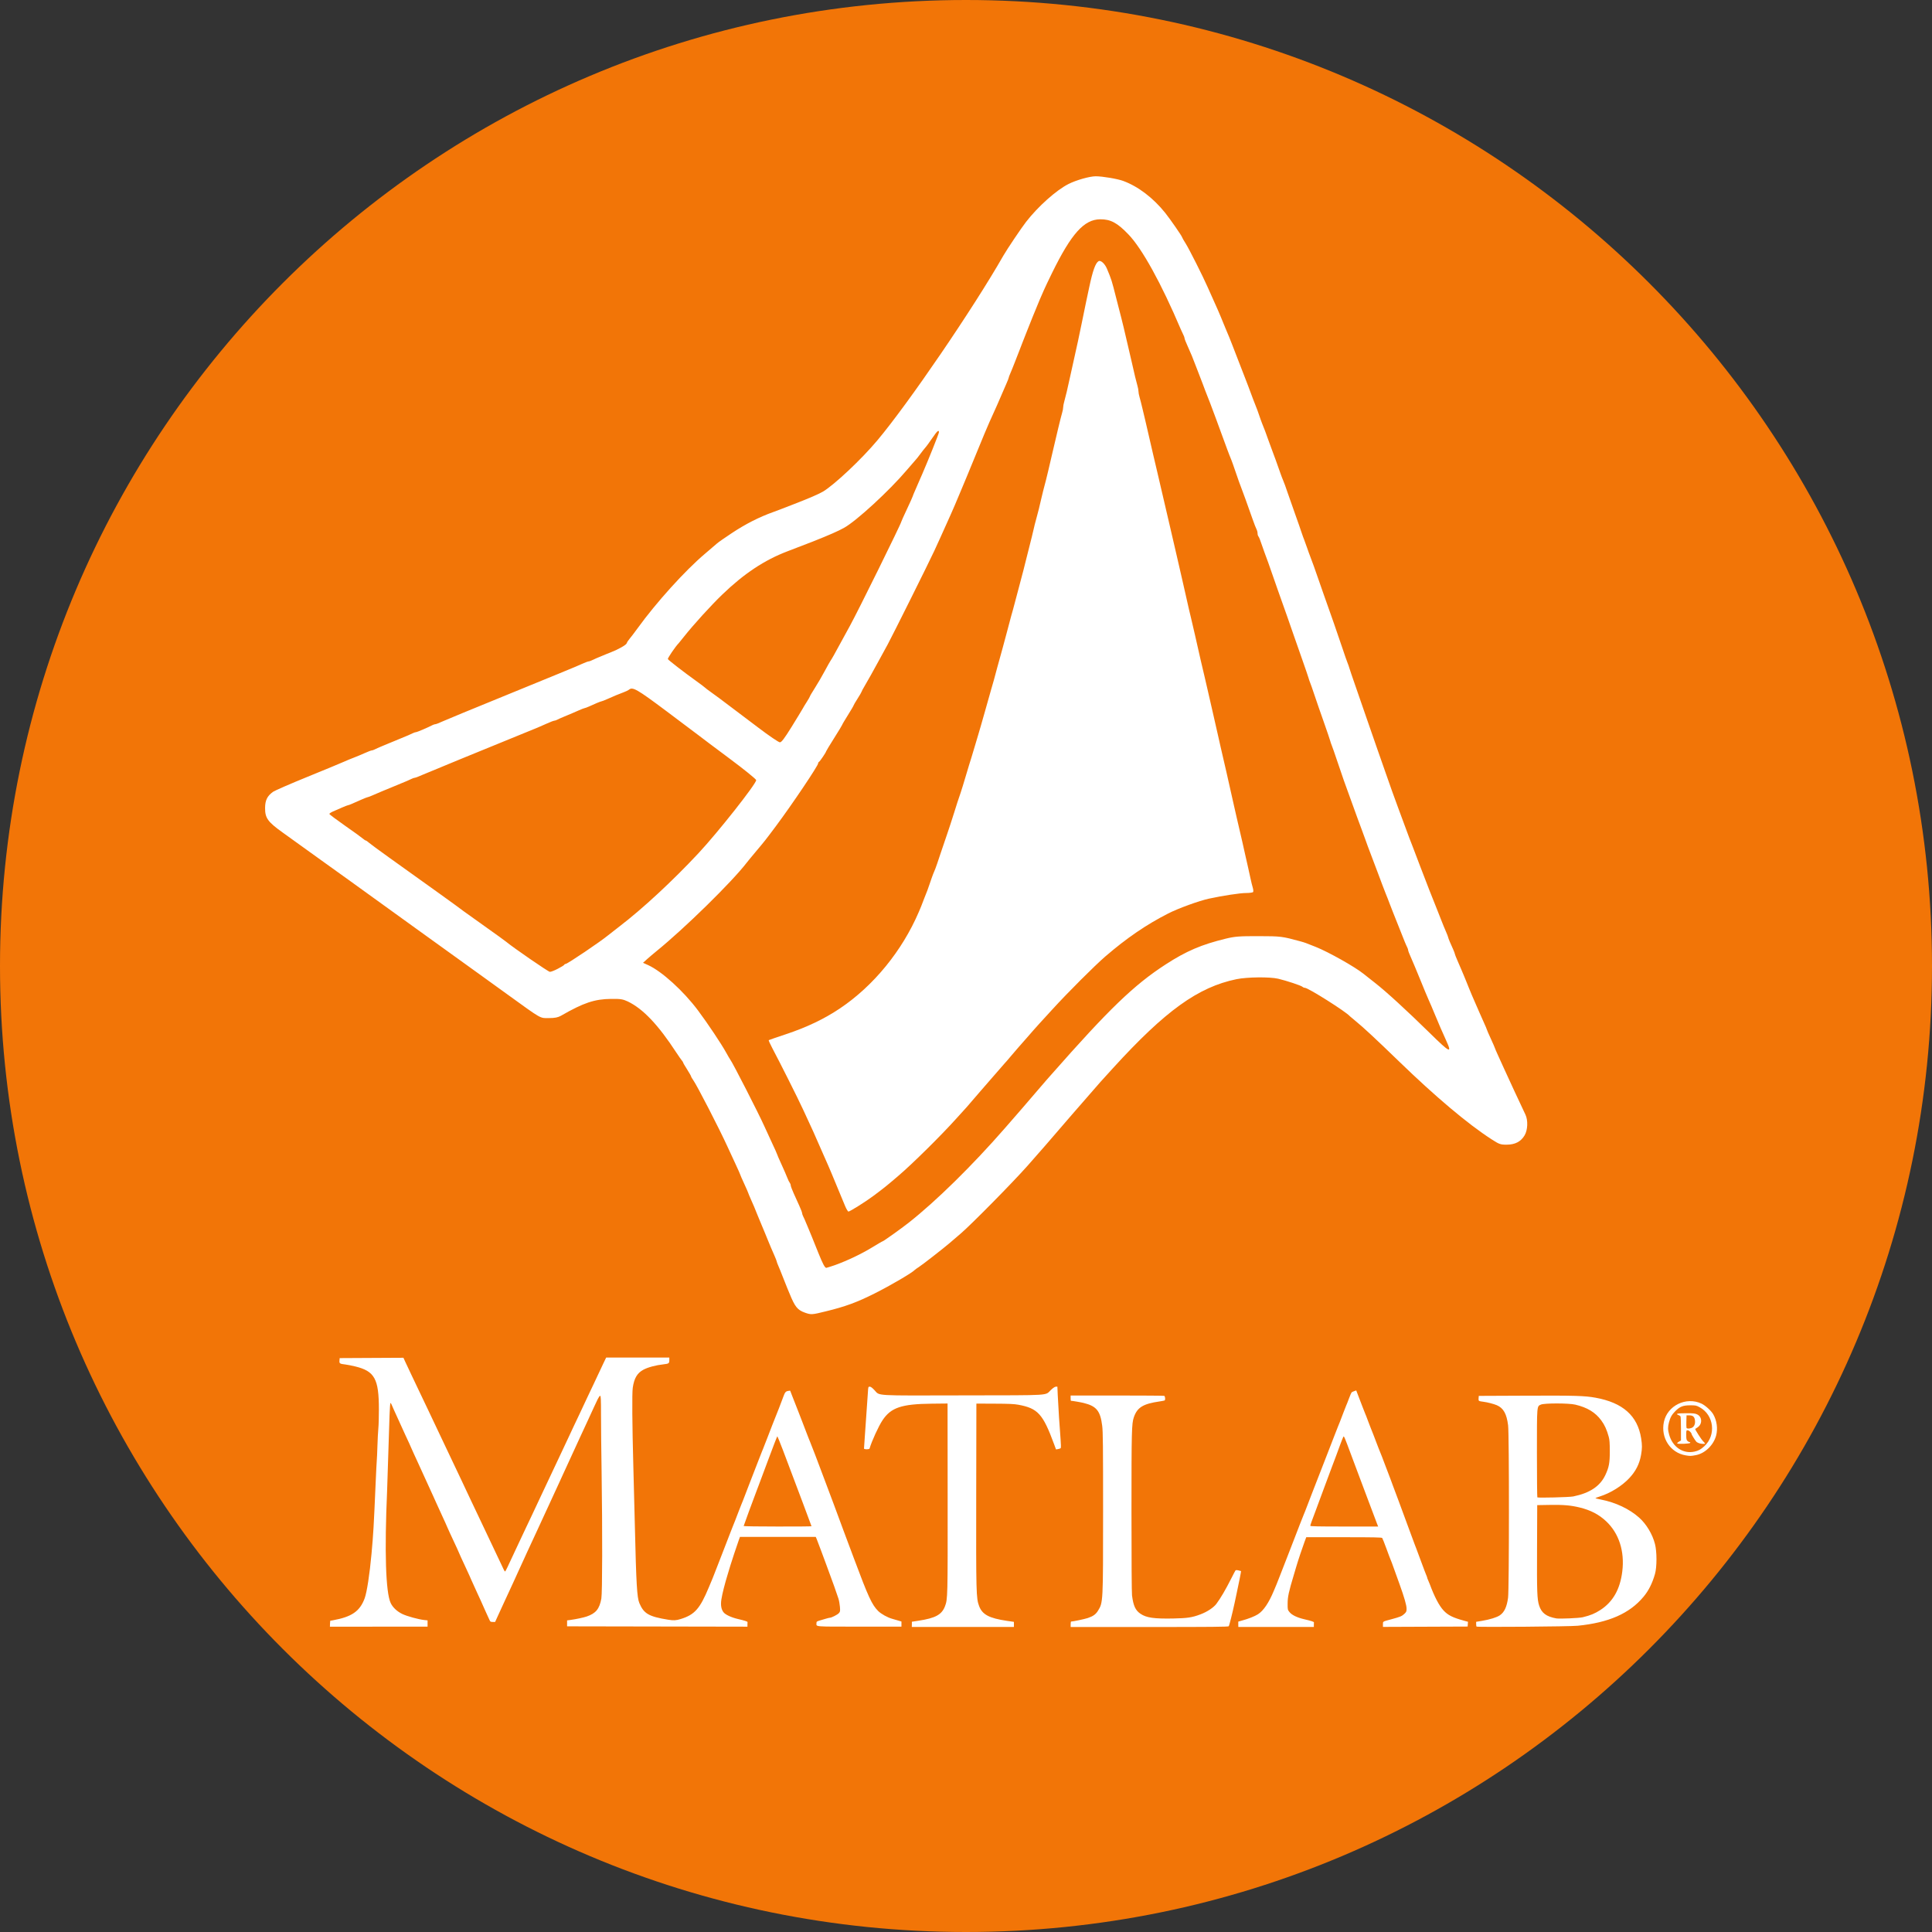 <?xml version="1.0" encoding="utf-8"?>
<!-- Generator: Adobe Illustrator 19.0.0, SVG Export Plug-In . SVG Version: 6.00 Build 0)  -->
<svg version="1.1" id="Calque_1" xmlns="http://www.w3.org/2000/svg" xmlns:xlink="http://www.w3.org/1999/xlink" x="0px" y="0px"
	 viewBox="0 0 512 512" style="enable-background:new 0 0 512 512;" xml:space="preserve">
<rect x="0" y="0" width="512" height="512" fill="#333333" stroke="none"/>
<style type="text/css">
	.st0{fill:#F27507;}
	.st1{fill:#FFFFFF;}
</style>
<g id="Calque_2">
	<path class="st0" d="M256,0L256,0c141.4,0,256,114.6,256,256l0,0c0,141.4-114.6,256-256,256l0,0C114.6,512,0,397.4,0,256l0,0
		C0,114.6,114.6,0,256,0z"/>
</g>
<g id="Calque_1_1_">
	<g id="layer1" transform="translate(-32.12,-42.039)">
		<g id="g2445-0" transform="matrix(0.111,0,0,0.111,-11.649,29.879)">
			<path id="path2394-4" class="st1" d="M2412.2,2989.4c-3-7.2-12.3-29.5-20.6-49.6s-17.2-41.6-20-47.7c-2.7-6.1-7.6-17.2-10.9-24.7
				c-3.3-7.5-7.7-17.6-9.9-22.5c-11.6-26.8-15.5-35.6-39.2-86.5c-12.7-27.6-56.7-115-72.7-145c-5.7-10.7-9.9-20-9.2-20.5
				c0.8-0.6,19.1-6.9,40.8-14.1c49.4-16.4,91.5-36.4,129-61.6c80-53.6,148.5-137.2,188.4-230.3c4.8-11.1,5.4-12.5,13.6-34.1
				c2.6-6.8,5.7-14.7,7-17.7c1.2-3,4-11,6.2-17.7c2.2-6.8,5.5-15.9,7.2-20.4c1.8-4.5,4.3-10.6,5.6-13.6s6.7-18.9,12.1-35.4
				c5.5-16.5,12.7-37.9,16.2-47.7s10.8-32.5,16.5-50.5c5.6-18,11.1-35.2,12.3-38.1c2.4-6.1,13.7-42.5,19.1-61.4
				c2-6.8,6.2-20.9,9.6-31.3c3.3-10.4,7.5-24.6,9.4-31.3c1.9-6.8,4.9-17.1,6.9-23.2c1.9-6,4.8-15.8,6.4-21.8
				c1.6-6,6.2-21.9,10.1-35.4c4-13.5,8.4-29.5,10-35.4c1.6-6,3.9-13.9,5-17.7c2.3-7,8.9-31.1,14-50.5c2.6-10.1,4.5-16.8,12.8-46.3
				c1.7-6,6.1-22.6,9.9-36.8c11.4-43.1,12.5-47.3,15.1-55.9c1.3-4.5,6.9-25.3,12.3-46.3c5.5-21,11.1-42.4,12.6-47.7
				c1.4-5.3,3.3-12.6,4.1-16.4s5.2-20.9,9.6-38.1c4.4-17.2,9.1-36.2,10.4-42.3s4.3-18.3,6.9-27.3c4.3-15.6,6.6-24.6,11.7-47.1
				c2.3-9.8,5.6-23.5,11.2-44.3c1.4-5.3,3.8-15.1,5.3-21.8c1.5-6.7,5.9-25.4,9.7-41.6c3.8-16.1,10-42.4,13.8-58.6
				c3.8-16.1,8.1-33,9.5-37.6c1.5-4.6,2.6-10.6,2.6-13.5c0-2.8,1.1-8.8,2.5-13.5c2.6-8.8,8.7-34.1,13.6-57.4
				c2.9-13.7,14.7-67,19.3-87.3c1.4-6,5.6-26.3,9.4-45c3.8-18.7,8.1-39.6,9.5-46.3c1.4-6.8,5.1-23.9,8.1-38.1
				c8.3-39,14.7-56.9,22.1-61.4c5-3.1,15,5.9,20.1,18.2c11.1,26.7,10.9,26,22.2,70.5c5.2,20.2,10.4,41.1,11.9,46.3
				c1.4,5.3,3.9,15.1,5.4,21.8c1.5,6.8,5.9,25.8,9.9,42.3s8.2,34.9,9.5,40.8c6.1,27.6,11.5,49.8,13.8,57.4
				c1.4,4.6,2.5,10.6,2.5,13.5c0,2.9,1.1,8.8,2.5,13.5c1.4,4.6,4.5,16.9,7,27.5c2.4,10.5,5.5,23.3,6.8,28.6
				c2,8.1,7.9,33.7,19.2,83.1c1.4,6,5.6,24.4,9.6,40.8c3.9,16.5,8.2,34.9,9.5,40.8c1.3,6,5.6,24.4,9.5,40.8s8.2,34.9,9.5,40.8
				c2.4,11.1,9.5,41.3,13.6,58.6c1.2,5.3,5.5,23.6,9.4,40.8c4,17.2,8.3,36.2,9.7,42.3s4.4,19.5,6.8,30c6.2,27.7,9.6,42.4,12.3,53.2
				c1.3,5.3,5.6,23.6,9.5,40.8c11.3,50.4,16.5,72.8,23.2,100.8c1.2,5.3,5.5,23.6,9.4,40.8c4,17.2,8.3,36.2,9.7,42.3s4.4,19.5,6.8,30
				c2.4,10.4,5.5,24.3,7,30.7c1.5,6.4,3.8,16.8,5.2,23.2c3,13.5,10.4,45.5,13.7,59.3c2.5,10.4,11.5,50.4,18.1,80.4
				c2.3,10.4,5.2,23.3,6.5,28.6c3,12.2,10.5,44.5,13.6,58.6c1.3,6,4.3,19.5,6.7,30c2.4,10.4,5.5,24,6.8,30c1.4,6,4,17.7,5.7,25.9
				c1.8,8.3,4.2,18.5,5.6,22.8c1.3,4.3,1.7,8.8,0.8,10.3c-0.8,1.3-8.5,2.4-17,2.4c-14,0-55.3,6.3-88.2,13.4
				c-23.4,5-73.6,23.2-97.6,35.5c-52.4,26.7-98.6,58.3-149.9,102.4c-25.3,21.8-89.8,86.2-126.8,126.8
				c-10.3,11.2-24.3,26.6-31.2,34.1s-20.4,22.9-30.1,34.1s-18.4,21-19.1,21.7c-0.8,0.8-8.2,9.3-16.4,19.1s-15.6,18.4-16.5,19.1
				c-0.8,0.8-13.6,15.4-28.5,32.7s-27.7,32-28.5,32.8s-8.2,9.3-16.5,19.1c-8.2,9.8-15.6,18.4-16.4,19.1
				c-0.8,0.8-12.4,13.6-25.9,28.6c-36,40.1-104.9,108.2-137.9,136.3c-28.1,24.1-35,29.6-59.8,48.1c-17.9,13.5-56.5,37.7-60,37.7
				C2419.1,3002.4,2415.2,2996.6,2412.2,2989.4L2412.2,2989.4z"/>
			<path id="path2349-4" class="st1" d="M2284.4,1844.7c12.7-20.6,24.5-39.9,26.1-42.9c1.6-3,6.2-10.7,10.3-17
				c4-6.3,7.3-12.1,7.3-12.9s5.3-9.7,11.8-19.9c6.5-10.2,17-28.2,23.4-40.2s12.7-23.1,13.8-24.6c2.4-3.2,10.2-16.8,24.6-43.6
				c5.6-10.4,15.3-28.2,21.6-39.5c19.4-35.2,122.8-244.8,122.8-248.9c0-0.7,6.1-14.3,13.6-30.2c7.5-15.9,13.6-29.6,13.6-30.2
				s3.1-8.4,7-17s8-18.2,9.2-21.2s4.3-10.1,6.9-15.8c13.6-31.2,39.6-96,39.6-99.1c0-7.1-4.1-3.4-16,14c-6.6,9.6-13.9,19.8-16.4,22.4
				c-2.4,2.7-8,9.8-12.4,15.8s-8.8,11.5-9.6,12.2s-10.9,12.4-22.4,25.9c-42,49.5-120.1,121.3-149.8,137.8
				c-14.4,7.9-34.4,16.8-74.5,32.7c-6.4,2.5-34.6,13.5-60.6,23.3c-55.1,21-103.7,53.3-155.5,103.2c-27.2,26.2-68.5,71.6-91.9,101.1
				c-5.9,7.5-11.4,14.2-12.1,15c-7.7,7.7-27.1,36.2-25.9,38.1c1.8,2.9,38,31,66.8,51.6c11.2,8.1,21.1,15.4,21.8,16.4
				s8.1,6.5,16.4,12.4c8.3,5.9,16.2,11.8,17.7,12.9c4.4,3.5,32.5,24.7,40.6,30.6c4,3,27.9,21,53,40c25,19,48,34.6,51,34.7
				C2259.9,1882.1,2266.8,1873.1,2284.4,1844.7L2284.4,1844.7z M1726,2422.5c8-4.1,15-8.4,15.4-9.5c0.5-1.1,2-2.1,3.4-2.1
				c4.3,0,83.4-53.4,102.1-68.9c2.9-2.4,15.1-11.9,26.9-21c55.3-42.4,126.5-108.4,188.2-174.5c46.4-49.7,137.7-165.4,137.7-174.4
				c0-2.3-29.1-25.8-64.7-52.3c-35.6-26.5-67.8-50.7-71.5-53.7s-38.9-29.4-78.1-58.7c-71-53.1-80.9-58.7-89.7-51
				c-1.4,1.2-6.9,3.9-12.1,5.8c-12.8,4.8-23.3,9.1-38.8,16.1c-7.1,3.2-13.6,5.7-14.6,5.7s-5.8,1.9-10.9,4
				c-5.1,2.3-13.5,5.9-18.5,8.2c-5.1,2.3-10,4-10.9,4s-7.4,2.5-14.6,5.7c-13.2,5.8-15.6,6.9-34.7,14.8c-6,2.4-13,5.6-15.6,7
				s-5.9,2.5-7.4,2.5s-9.8,3.2-18.4,7.1s-18.2,8.1-21.2,9.3c-131.8,53.7-265.1,108.4-276.1,113.3c-7.9,3.6-15.6,6.5-17,6.5
				c-1.5,0-4.8,1.1-7.4,2.4s-7.8,3.7-11.6,5.3c-17.4,7.3-29.1,12.1-34.7,14.4c-12,4.8-35.3,14.6-48.8,20.5
				c-4.7,2.1-9.3,3.8-10.3,3.8c-0.9,0-7.4,2.6-14.6,5.7c-25.1,11.2-30.1,13.3-31.7,13.3c-0.9,0-7.4,2.5-14.6,5.6
				c-7.2,3.1-16.9,7.4-21.7,9.5c-4.9,2.1-8.8,4.8-8.8,5.9c0,1.1,16.8,13.7,37.2,28c20.4,14.2,39.5,28,42.5,30.7
				c3,2.6,6.3,4.8,7.3,4.8c0.9,0,4.1,2.2,7.1,4.9c2.9,2.6,24.3,18.4,47.5,35c99.9,71.3,169,121,178.6,128.6
				c1.5,1.2,24.1,17.3,50.1,35.8c26.1,18.5,49.4,35.3,51.8,37.4c16.2,13.6,100.6,71.7,104.3,71.8
				C1709.5,2430,1718,2426.7,1726,2422.5z M2387.2,3130.2c31.2-11.3,64.5-27.2,91.6-43.9c11.8-7.2,21.9-13.1,22.7-13.1
				c1.8,0,45.1-30.9,62.1-44.3c66.1-52.1,151.7-136.3,229.6-225.5c35.6-40.8,51.9-59.6,73.1-84.5c13.5-15.7,25.7-30,27.2-31.6
				c1.5-1.7,6.4-7.2,10.9-12.3c137.6-156.3,197.2-213.8,272.6-262.7c49.5-32.1,85.7-47.6,144.2-61.8c21.4-5.2,32.3-6,77.9-5.9
				c53.4,0.1,56.3,0.5,99.5,12.3c11.3,3.1,12,3.4,36.8,13.3c30.7,12.2,94,47.9,114,64.1c2.5,2.1,15.1,12,27.8,21.9
				c27.1,21.2,75.2,65.3,131.2,120.2c47.3,46.5,53,49.2,39.5,19.4c-12.3-27.3-17.4-39-27.5-63.4c-5.6-13.5-12.3-29.5-15.1-35.4
				c-2.7-6-12-28-20.4-49c-8.6-21-18.4-44.6-22-52.5s-6.6-15.6-6.6-17c0-1.5-1-4.8-2.4-7.4c-3.2-6.4-6.1-13.4-19.3-47
				c-6.2-15.7-12.3-31.1-13.6-34.1s-5.1-12.8-8.5-21.8s-7.6-20-9.6-24.6c-1.9-4.5-11-28.4-20.2-53.2s-17.9-47.4-19.1-50.5
				c-1.2-3-5.6-14.7-9.5-25.9c-4-11.2-8.3-22.9-9.5-25.9s-5.6-14.7-9.6-25.9c-13.6-37.9-21-58.5-23.2-64.1
				c-3.3-8.2-12.4-34.4-24.7-70.9c-6-18-12-35.2-13.3-38.1c-1.3-3-2.9-7.9-3.7-10.9s-7.6-23.2-15.3-45
				c-7.7-21.7-17.7-50.5-22.2-64.1s-9.2-27-10.5-30s-2.9-7.9-3.7-10.9s-7.7-23.2-15.4-45c-7.7-21.7-16.4-46.3-19.1-54.5
				c-5-14.9-25.3-72.7-39.3-111.7c-4-11.2-9.1-26-11.4-32.7c-5.4-16.1-17.2-48.9-20-55.9c-1.2-3-4.4-12.2-7.2-20.4
				c-2.6-8.3-5.8-16.2-7.1-17.6s-2.2-4.8-2.2-7.5s-1.1-7.1-2.5-9.7s-5.7-13.6-9.5-24.5c-15.3-43.4-21.2-59.5-23.3-64.8
				c-3.1-7.4-15.1-40.8-20-55.9c-2.2-6.8-5.6-15.9-7.3-20.4c-6.7-16.4-6.8-16.6-37.1-99.5c-8.3-22.7-18.5-49.5-25.5-66.7
				c-1.2-3-3.8-9.8-5.6-15c-1.9-5.3-4.9-13.2-6.8-17.7c-1.9-4.5-6.1-15.5-9.5-24.6c-8-21.1-11.3-29.3-20-48.5
				c-4-8.7-7.2-16.9-7.2-18.4s-1.1-4.8-2.5-7.4s-4.3-9-6.6-14.3c-46.4-109.3-92.2-192.4-125-226.4c-26.5-27.7-42.6-36.2-67.4-36
				c-38.4,0.4-68.7,34.2-114.5,127.4c-8.8,18-17.9,37-20.1,42.3c-2.3,5.3-6.5,15.1-9.5,21.8c-3,6.8-10.5,25.1-16.8,40.8
				s-12.4,31.1-13.6,34.1c-1.2,3-5.6,14-9.7,24.6c-4,10.4-8.4,21.6-9.5,24.6c-1.2,3-5.5,14-9.6,24.6c-4,10.4-9.1,23-11.2,27.7
				c-2.1,4.7-3.8,9.3-3.8,10.3s-2.5,7.4-5.7,14.6c-3.1,7.1-6.8,15.3-8,18.4c-8.7,20.5-18.4,42.6-32.6,73.6
				c-4.1,9-16.9,39.6-28.5,68.1s-22.7,55.4-24.7,60c-2,4.5-8.2,19.2-13.7,32.8c-5.6,13.5-12.5,30-15.5,36.8s-7.1,15.9-8.9,20.4
				c-2,4.5-7.2,16.2-11.6,25.9s-10.8,23.8-14.1,31.3s-9.8,21.6-14.3,31.3c-13.9,30-99.6,201.9-111.3,223.5
				c-6.1,11.2-15.8,29-21.6,39.5c-13.8,25.4-23.8,43.3-33.2,59.3c-4.3,7.2-7.8,13.8-7.8,14.6s-4.3,8.1-9.5,16.3
				c-5.3,8.2-9.5,15.5-9.5,16.3s-6.1,11.1-13.6,23.1s-13.6,22.3-13.6,23.1c0,0.7-8.6,14.9-19.1,31.5c-10.5,16.7-19.1,30.8-19.1,31.5
				c0,2.3-14.9,24.3-17,25.2c-1.1,0.5-2.1,2.1-2.1,3.6c0,5.6-61.9,97.7-100.6,149.6c-25.9,34.6-25.7,34.4-48.4,61.4
				c-8.8,10.4-18.6,22.4-21.8,26.5c-35.2,45.8-148.2,156.6-214.8,210.6c-7.4,6-17.7,14.8-23,19.5l-9.5,8.6l12.4,5.6
				c32.6,14.9,84.1,61.7,118.6,107.8c23.2,31,56.3,80.6,67.6,101.2c4.1,7.5,8.5,14.9,9.6,16.4c5.7,7.2,68.4,129.9,81.6,159.5
				c3.7,8.2,12,26.3,18.4,40c6.5,13.8,11.8,25.7,11.8,26.4c0,0.8,4.7,11.5,10.4,24c5.7,12.4,12,26.9,14,32.2s4.7,10.7,5.9,12.1
				c1.2,1.4,2.3,4.1,2.3,6s3.1,10.3,6.8,18.5c3.8,8.3,9.9,21.8,13.6,30.1c3.8,8.3,6.8,16.3,6.8,17.8s1.1,4.8,2.4,7.4
				c2.4,4.6,3.4,7.2,12.7,29.3c6.7,16,7.7,18.5,23.5,57.9c10.7,26.5,15.7,36.1,19.2,36.1C2369.3,3135.9,2378.5,3133.3,2387.2,3130.2
				L2387.2,3130.2z M2315.8,3243.4c-17.8-6.5-23.6-13.9-36.7-46.1c-1.2-3-3.5-8.5-5.1-12.2s-6.2-15.4-10.3-25.9
				c-4-10.4-9.1-23-11.2-27.7c-2.1-4.7-3.8-9.3-3.8-10.3c0-0.9-2.5-7.4-5.7-14.6c-3.2-7.2-6.8-15.3-8-18.4s-4.3-10.4-6.8-16.4
				s-5.6-13.4-6.7-16.4c-2.4-6-9.7-23.5-14.2-34.1c-1.6-3.8-4.1-9.9-5.6-13.6c-5.9-14.9-7.3-18.3-14.1-33.5c-3.9-8.7-7-16.3-7-16.8
				c0-0.6-4.3-10.4-9.5-21.7c-5.3-11.4-9.5-21.2-9.5-21.8c0-0.7-5.1-12-11.2-25.2c-6.1-13.2-14.9-32-19.3-41.7
				c-19.3-42.4-72.7-146-81.6-158.5c-2.8-4-5.2-8-5.2-9c0-0.9-4.3-8.5-9.5-16.7c-5.3-8.2-9.5-15.5-9.5-16.4c0-0.8-1.3-2.9-2.9-4.7
				s-7.4-10.2-13-18.6c-43.5-66.8-80.1-105.4-116.6-122.7c-11.2-5.3-17.4-6.3-39.2-6c-39.7,0.4-65.9,9.1-119.9,40.2
				c-7,4-14.7,5.6-28.6,5.6c-22.1,0.2-16.3,3.5-98.1-55.6c-28-20.2-54.4-39.2-58.6-42.3c-4.2-3-30.7-22-58.7-42.3
				c-28-20.2-74.1-53.4-102.2-73.6c-28.1-20.2-74.1-53.4-102-73.6c-28-20.2-54.4-39.2-58.6-42.3c-4.2-3-35-25-68.3-49
				s-73.7-53-89.8-64.6c-35.3-25.3-41.8-34.4-41.6-58.5c0.1-18.4,5.3-28.7,19.3-38.6c4-2.8,41.1-19,82.4-35.8
				c41.2-16.8,80.2-32.9,86.7-35.9c6.4-2.9,16.8-7.2,23.2-9.6c6.3-2.4,18-7.2,25.9-10.8c7.9-3.6,15.6-6.5,17-6.5
				c1.5,0,4.8-1.1,7.4-2.5s9.6-4.5,15.6-7c6-2.4,13.6-5.6,17-7.1c3.4-1.4,8.8-3.7,12.2-5c5.6-2.3,17.3-7.2,34.7-14.4
				c3.8-1.6,8.9-4,11.6-5.3s5.9-2.4,7.4-2.4c2.5,0,28.2-11,38.9-16.6c2.6-1.4,5.9-2.4,7.4-2.4s9.1-2.9,17-6.6
				c7.9-3.6,72-30.1,142.5-58.8c70.5-28.8,131.8-53.9,136.3-55.8c4.5-2,15-6.3,23.2-9.6c8.3-3.3,21.5-8.9,29.4-12.5
				c7.9-3.6,15.6-6.5,17-6.5c1.5,0,4.8-1.1,7.4-2.4s7.8-3.7,11.6-5.3c19.7-8.3,29.2-12.1,34.1-14c17.9-6.9,36.8-17.6,38.1-21.6
				c0.8-2.5,3.7-7.1,6.3-10c2.6-2.9,11.4-14.5,19.6-25.7c44.2-61.3,113.9-138.4,161-178.1c12.7-10.7,25.6-21.7,28.6-24.5
				s18.9-13.8,35.5-24.8c33.2-22,65.5-38.4,99.5-50.5c5.3-1.9,12-4.3,15-5.6c5.5-2.1,25-9.7,35.4-13.7c33-12.7,59.2-24,68.1-29.5
				c27.7-16.8,91.9-77.3,129.2-121.8c74.4-88.5,229.9-316.4,301.2-441.5c8.8-15.3,42.1-64.9,54.1-80.4
				c28.5-36.8,72.2-75.8,101.4-90.5c18.4-9.3,50.5-18.4,64.9-18.4c16,0,52.4,6.1,65.9,11.2c35.6,13.2,71.3,40.4,100.1,76.3
				c12.1,15.2,40.3,55.9,40.3,58.3c0,0.7,4,7.7,9,15.6c8,12.8,40.8,77.8,51.8,103c2.3,5.3,8.1,18.2,12.8,28.6
				c9.4,20.8,15.7,35.1,19.1,43.6c1.2,3,4.2,10.4,6.7,16.4s5.6,13.4,6.8,16.4s4,9.8,6.3,15c2.3,5.3,11,28,19.7,50.5
				c8.6,22.5,17.1,44.5,19,49s4.9,12.4,6.8,17.7c1.9,5.3,4.4,12,5.6,15c1.2,3,3.7,9.8,5.6,15c1.9,5.3,5,13.2,6.9,17.7
				s5.3,13.7,7.5,20.4c2.2,6.8,5.6,15.9,7.3,20.4c6.4,15.7,7.7,19.2,14.9,39.5c4,11.2,8.3,22.9,9.5,25.9c2.1,5,13,35.2,19.7,54.5
				c1.5,4.5,4.4,11.9,6.3,16.4c2,4.5,6.7,17.4,10.4,28.6c3.9,11.2,12,34.5,18.2,51.8c6.2,17.2,13,36.9,15.2,43.6
				c2.3,6.8,5.1,14.7,6.4,17.7c1.2,3,4.3,11.6,6.9,19.1c2.6,7.5,5.6,16.1,6.9,19.1c2.8,6.8,14.6,39.4,20.1,55.9
				c2.3,6.8,7.4,21.5,11.4,32.7c17.8,49.8,35,99.2,45.1,129.5c6,18,12,35.2,13.3,38.1c1.3,3,3,7.9,3.8,10.9s7.7,23.2,15.3,45
				c7.6,21.7,19.3,55.4,25.9,74.9c6.6,19.5,18.3,53.2,26,74.9c7.7,21.7,16.3,46.3,19.1,54.5c6.9,20.2,25.5,72.4,30.7,85.8
				c2.3,6,8.7,23.2,14.1,38.1c9.5,26,15.8,42.6,20.6,54.5c1.2,3,9.1,23.8,17.6,46.3c13.2,34.8,31.2,80.9,39.4,100.8
				c1.2,3,5.6,14,9.7,24.6c4,10.4,9.7,24.3,12.5,30.6c2.8,6.4,5.1,12.3,5.1,13.2s1.9,5.8,4,10.9c2.3,5.1,5.9,13.5,8.2,18.5
				c2.3,5.1,4,10,4,10.9s2.6,7.4,5.7,14.6c3.2,7.1,7.5,17.2,9.7,22.5s5.3,12.6,6.9,16.4c1.6,3.8,3.9,9.2,5,12.2s4.1,10.4,6.6,16.4
				s5.6,13.4,6.8,16.4s5,11.6,8.3,19.1s7.5,17.3,9.5,21.8c1.9,4.5,6.7,15.2,10.6,23.9c4,8.7,7.2,16.3,7.2,17
				c0,0.8,4.3,10.5,9.5,21.9c5.3,11.4,9.5,21.2,9.5,21.7c0,0.6,3.5,8.8,7.8,18.2s10.6,23.2,14,30.8c13.6,30,35.9,77.9,51.3,110.4
				c6.5,13.6,5.6,37-2,49.6c-8.9,15-22.7,22.1-42.5,22.2c-15.1,0.1-18.2-1-36.8-13.1c-56.2-36.3-133.4-101.3-220.5-185.7
				c-54.4-52.7-86.3-82.3-102.3-95.2c-7.4-6-14.2-11.7-15-12.6c-8.4-10.3-99.5-67.9-107.4-67.9c-1.8,0-4.4-1.1-5.8-2.4
				c-3.1-3-37.8-14.5-58-19.3c-20-4.7-74.2-4.1-99.5,1.1c-91.7,18.9-169.8,75.2-295,212.5c-14.9,16.4-28.3,31.1-29.8,32.8
				c-2.9,3.2-58,66.4-67.9,77.9c-52.1,60.6-81.4,94.5-106.4,122.5c-36.1,40.7-133.8,139.7-159.2,161.5c-10,8.6-21.8,18.7-26.4,22.6
				c-13.6,11.8-65.3,52.1-73.8,57.5c-4.3,2.8-8.6,5.7-9.3,6.6c-5.9,6.7-58.2,37.4-96,56.3c-42.5,21.4-70.5,31.6-117,42.9
				C2332.8,3248.6,2330.6,3248.7,2315.8,3243.4L2315.8,3243.4z"/>
			<path id="path2377-4" class="st1" d="M1182.2,3986.4l0.5-7.3l6.3-1.1c45.4-8.3,64.4-21.5,75.9-52.4
				c5.3-14.3,11.9-56.9,16.4-106.4c4.4-48.9,5.2-61.8,9.9-169.8c1.1-26.4,2.4-50.5,2.7-53.6c0.4-3.1,1-18.4,1.5-33.8
				c0.5-15.5,1.4-34.4,2.2-42.1c0.8-7.6,1.3-28.1,1.3-45.5c0-72.9-10.1-91.2-56.4-102.5c-8.1-2-18.6-4-23.2-4.6
				c-13.8-1.6-15.1-2.4-14.5-9.3l0.5-6l76.1-0.4l76.1-0.4l4.7,10.3c2.6,5.6,8.8,18.8,13.8,29.3c5,10.4,11.5,24.1,14.4,30.3
				s8.8,18.5,13.1,27.5c4.2,8.9,10.3,21.6,13.4,28.1c5.8,12.4,15.7,33.2,26.7,56.4c7.4,15.5,18.2,38.1,25.7,54.2
				c8.8,18.8,17.5,37,28,59c5.6,11.5,10,21.1,10,21.3s5.2,11.1,11.4,24.2c6.3,13.1,13.5,28.2,16,33.7c5.6,12,14.9,31.5,24.7,52.1
				c12.3,25.9,21.2,44.5,27,57c11.3,24.3,12.6,26.8,13.7,26.8c0.6,0,3.2-4.6,5.8-10.3c5.6-12,14.6-31.3,26.5-56.6
				c4.7-10,8.7-18.4,8.7-18.5s4.3-9.5,9.7-20.6c5.4-11.1,11.3-23.7,13.3-28c3.8-8.2,13.2-28.3,22.2-47.3c2.9-6.2,8-16.9,11.3-24
				c17.5-37.4,24.5-52,35.2-74.7c4-8.6,9.2-19.6,11.6-24.7c2.4-5.1,7.2-15.2,10.6-22.6c3.5-7.3,7.9-16.8,9.9-21.2
				c2-4.2,7.9-16.8,13.3-28s9.7-20.4,9.7-20.7s4.3-9.6,9.7-20.7c5.4-11.1,11.3-23.7,13.3-28c4.3-9.4,14.4-30.9,23.7-50.4l6.9-14.4
				h75.4h75.4v6.3c0,7.5-1.3,8.5-13.6,9.8c-18.9,2.1-37.6,7.1-48.6,13.1c-14.6,8-21.8,20.2-25.1,43c-1.9,13.1-1.3,88.9,1.4,187.9
				c0.8,27.1,2.4,90.5,3.6,140.9c3.3,141,5.2,172,10.8,185.3c10.7,25.3,22.6,32.1,68.8,39.6c12.9,2.1,18.9,1.8,29.7-1.6
				c33.5-10.3,46-24.4,67.5-76.1c4-9.6,7.8-18.8,8.5-20.3s2.9-7.2,5-12.7c3.6-9.3,7.6-20,18.4-47.3c10.1-25.8,15.2-39.2,19.9-51.4
				c2.6-7,5.4-13.9,6.1-15.5c1.5-3.2,6.4-16,13.6-34.9c2.7-7.2,5.5-14.2,6.2-15.8c0.8-1.5,4.6-11.4,8.6-21.8s8.4-21.8,9.7-25.3
				c8.7-22.1,16.6-42.5,22.7-58.5c3.9-10.1,7.5-19.6,8.3-21.2c0.8-1.5,2.9-7,4.8-12c2-5.1,5.6-14.2,8-20.4s7.5-19.5,11.4-29.6
				s7.6-19.6,8.4-21.2c1.4-2.8,14.3-36.3,17.9-46.3c3.9-10.8,5.7-13.2,11.1-14.2c2.8-0.6,5.3-0.8,5.5-0.6c0.2,0.3,2.1,5.2,4.2,11
				c2.2,5.8,4.8,12.5,5.8,14.8c1,2.4,5.2,12.8,9.1,23.2c4,10.4,8.4,21.8,9.8,25.3c1.3,3.5,5.7,14.9,9.7,25.3
				c4,10.4,7.8,20.3,8.6,21.8c1.9,4,18.3,46.8,38.2,100.1c9.3,24.8,17.8,47.3,18.8,50.1s6.5,17.3,12,32.4
				c5.6,15.2,10.9,29.7,12,32.4c1,2.7,11.9,31.5,24,64.1c34.2,91.7,42.9,110.5,57.7,125.3c7.2,7.2,22.7,15.8,33.9,18.8
				c3.1,0.8,9.3,2.6,13.7,4l8.1,2.4v6.1v6.1h-100.6c-110.6,0-102.3,0.7-102.3-8.4c0-3.6,0.8-4.1,8.1-6.3c4.4-1.3,11.2-3.3,15-4.4
				c3.8-1.1,7.7-2.1,8.8-2.1c4,0,18.4-7.3,21.6-11c3.1-3.5,3.3-4.7,2.5-15.1c-0.5-6.2-2.1-15.1-3.6-19.8
				c-5.2-15.7-15.3-44.4-19.2-54.2c-1-2.7-5.8-15.7-10.6-28.9s-9.5-25.9-10.4-28.1c-1-2.4-3.5-8.9-5.6-14.8c-2.1-5.8-4.8-13-6-15.8
				l-2.3-5.3h-90.5h-90.5l-2.9,8.1c-3.8,10.3-17.9,53-19.8,59.6c-0.8,2.7-3.6,12.2-6.4,21.2c-7.2,23.3-13.1,46.9-15.2,60.2
				c-2.1,13.6-0.5,23.5,5,30.7c4.5,5.9,18.4,12.4,34.6,16.2c16,3.8,23.1,6,22.8,7.4c-0.1,0.6-0.2,3.3-0.2,6v4.9l-215.3-0.4
				l-215.3-0.4v-7.1v-7.1l7.7-1c13.8-1.9,31.3-5.6,39.2-8.3c21.8-7.5,30.4-18,34.9-42.8c2.4-13.6,2.7-158.9,0.6-303
				c-0.8-48.9-1.4-109.6-1.4-135c0-39.1-0.4-46.1-2.1-46.1c-1.1,0-3.7,3.7-5.8,8.1c-2.1,4.4-5.8,12.5-8.5,18
				c-2.5,5.5-9.9,21.3-16.2,35.2c-6.4,13.9-14.3,31.1-17.6,38c-3.3,7-7.4,15.8-9.1,19.8c-6.4,14.2-16.8,37-23,50.1
				c-3.5,7.3-7.7,16.6-9.4,20.4c-1.8,3.9-5.3,11.5-7.7,16.9c-9,19.5-13.1,28.3-16.6,36c-2,4.2-5.5,12-7.9,17.2
				c-2.4,5.3-6.4,13.8-8.8,19c-2.4,5.3-6.1,13.3-8.3,18c-2.2,4.6-5.2,11.3-6.8,14.8c-1.6,3.5-5.6,12-8.8,19c-3.2,7-7.2,15.5-8.8,19
				c-1.6,3.5-6.3,13.6-10.4,22.4s-7.5,16.3-7.5,16.5c0,0.3-3.5,7.8-7.7,16.8c-4.2,8.9-7.7,16.6-7.7,16.8c0,0.4-3.2,7.4-7.2,15.9
				c-4,8.4-10.4,22.2-14.2,30.8c-3.9,8.6-9.7,21.2-13,28.1c-3.3,6.9-9,19.5-12.8,27.9l-6.9,15.2h-5.7c-5.1,0-5.9-0.5-7.7-4.6
				c-1.1-2.5-4.7-10.4-8.1-17.7c-3.4-7.2-6.1-13.4-6.1-13.6c0-0.3-2.9-6.8-6.4-14.4c-3.6-7.6-7.6-16.4-9-19.5
				c-9.3-20.1-14.1-30.7-14.1-31.1c0-0.5-6.5-14.8-12.7-28.1c-11.3-24.3-15.5-33.4-15.5-33.9c0-0.3-2.6-6.1-5.7-12.9
				c-3.2-6.9-7.1-15.2-8.7-18.7s-5.4-11.6-8.4-18.1c-3-6.4-5.5-12-5.5-12.2c0-0.3-2.3-5.4-4.9-11.2c-15.2-32.9-15.2-32.9-22.3-48.8
				c-1.9-4.2-5.4-11.9-7.6-16.9c-8.4-18.3-12-26.4-18-39.4c-3.3-7.3-7.9-17.5-10.3-22.6s-5.6-12.3-7.4-16.2s-5.9-13-9.3-20.2
				s-6.1-13.4-6.1-13.6s-2.6-6.1-5.7-12.9c-3.2-6.9-7.1-15.2-8.7-18.7c-10.9-24.2-21.6-47.7-27.9-61.3c-2.5-5.5-5.1-11.3-5.7-13
				c-0.7-1.7-1.8-3.2-2.4-3.2s-1.6,13.2-2.2,29.3c-3.4,110.7-5.2,165.4-5.8,180.1c-6.4,145-3.4,242.3,8.4,268
				c4.8,10.5,15.2,20.3,27.8,26.4c11.1,5.4,38.2,12.8,52.1,14.4l8.3,0.9v7.5v7.5h-116.3H1182L1182.2,3986.4z M2331.8,3753.4
				c0-0.4-9.3-25.3-20.6-55.3c-11.4-30-22.1-58.6-24-63.7c-14.3-38.9-36.2-95.8-37-95.8c-0.5,0-10.3,25.2-21.7,56
				c-11.5,30.8-21.8,58.4-22.9,61.3c-1.1,2.9-2.9,7.6-4,10.5c-9,23.5-31.8,85.6-31.8,86.5c0,0.7,36.4,1.2,81,1.2
				C2295.4,3754.2,2331.8,3753.9,2331.8,3753.4L2331.8,3753.4z M2571.4,3987.6v-6.2l15.8-2.4c40.5-6.2,55.6-14.5,63.2-34.4
				c6.6-17.4,6.6-20.6,6.4-259.4l-0.2-224.8l-37.4,0.4c-72.3,0.7-97.6,9.1-117.9,39.6c-9.4,14.1-25.8,49.9-30.9,67.5
				c-0.7,2.4-13.3,2.4-13.3,0c0-0.9,0.9-14.8,2.1-30.7c4.5-63.9,6.4-90.1,7.2-103.3c0.8-13.5,0.9-13.7,4.4-13.7
				c2.4,0,5.8,2.4,11.4,8.4c13.2,13.9-4.8,12.9,213,12.4c215.7-0.4,193,1,208.5-13.3c5.2-4.8,9.3-7.5,11.6-7.5h3.5l0.9,20.8
				c1.2,26,4.5,77.7,6.7,104.4c1,12.8,1.1,20.7,0.3,21.6c-0.8,0.8-3.6,1.7-6.3,2.2l-4.9,0.8l-4.6-12.5
				c-26.6-72.3-38.7-85.6-85.4-94.2c-9.9-1.8-22.5-2.4-56.4-2.5l-43.7-0.2l-0.4,217.7c-0.4,235.3-0.1,247.1,6.9,265.6
				c7.6,20.4,23.9,29.1,66.5,35.4l16.6,2.4v6.1v6.1h-121.9h-121.9L2571.4,3987.6z M2950.5,3987.4c0-3.5,0.5-6.3,1-6.4
				c4.7-0.1,32.5-5.9,39.8-8.4c12.7-4.2,19.1-8.8,24.4-17.4c12.3-19.9,12.2-18.5,12.2-238.5c0-156.2-0.3-188.7-2.1-202.9
				c-4.4-36-13.8-47.3-44.7-54.8c-7.3-1.8-26.9-5.1-29.9-5.1c-0.5,0-0.8-2.8-0.8-6.3v-6.3H3061c60.8,0,111.5,0.4,112.8,0.8
				c2.4,0.9,3.2,9.7,1,11c-0.7,0.4-5.9,1.4-11.7,2.3c-39.8,5.7-53.7,14.3-61.8,38c-5.1,15.1-5.6,31.4-5.6,225.1
				c0,118.9,0.5,193.1,1.3,200.1c3.2,24.9,8.2,35.7,20.2,43.8c14.2,9.6,32.1,12.1,77.7,11.3c34.6-0.7,45.4-2.3,65.8-10
				c15.9-6,31.2-16.2,37.8-25.1c10.6-14.4,21.6-33.1,36.2-62c4.4-8.8,8.6-16.7,9.2-17.5c0.8-1.1,2.9-1.2,7.1-0.3
				c3.3,0.8,6,1.5,6.3,1.7c0.4,0.4-5.8,31.6-10.8,54.5c-1.6,7.3-3.6,16.3-4.2,19.8c-5.3,24.8-13,55.6-14.4,57.4
				c-1.1,1.4-40.7,1.8-189.4,1.8h-188L2950.5,3987.4z M3350.7,3987.4v-6.3l8.1-2.3c16.3-4.4,31.1-10.3,38.8-15.2
				c13.3-8.5,26-27.2,38.2-56.6c2.9-7,5.8-13.9,6.5-15.5c0.7-1.5,4.1-10.4,7.8-19.8c6.9-17.9,12-30.8,22.2-57
				c3.5-8.9,8.9-22.9,12-31s9.2-24,13.6-35.2c4.3-11.2,8.5-21.7,9.2-23.2c0.8-1.5,4.6-11.4,8.6-21.8c4-10.4,8.4-21.8,9.7-25.3
				c1.4-3.5,5.6-14.6,9.6-24.7c4-10.1,10.1-25.9,13.7-35.2c3.7-9.3,7.4-19.1,8.5-21.8c1.1-2.7,5.1-13.2,9-23.2
				c4-10.1,10.4-26.5,14.2-36.6c3.9-10.1,7.5-19.6,8.3-21.2c1.5-3.2,6.4-15.8,13.6-34.9c2.7-7.2,5.5-14.2,6.2-15.8
				c0.8-1.5,3.7-8.8,6.4-16.2c2.7-7.3,5.6-13.9,6.3-14.7s3.5-2.1,6.2-3l4.9-1.7l5.2,13.6c2.8,7.4,7.3,19.3,10.1,26.3
				c2.6,7,5.5,13.9,6.1,15.5c0.8,1.5,3.6,8.8,6.3,16.2s5.6,14.7,6.2,16.2c1.8,4.1,10.3,25.9,19.1,49.3c2.1,5.5,4.3,11.1,5.1,12.7
				c0.8,1.5,5.5,13.9,10.6,27.5c5.2,13.6,10.5,27.9,12.1,31.7c1.5,3.9,3.3,8.7,3.9,10.5c0.7,2,1.8,5.1,2.6,7.1
				c1.5,3.7,21.6,57.6,40.5,109.2c5.9,16.3,11.3,30.9,12,32.4c0.6,1.5,2.1,5.4,3.3,8.5s6.8,18,12.3,33.1c5.6,15.2,11,29.4,12,31.5
				c1,2.3,2,4.8,2,5.6s0.8,3.1,1.8,5.1s3,6.7,4.4,10.5c10.8,29.4,22.3,51.4,32.7,62.6c10.7,11.6,22.2,17.3,49.7,24.8l8.8,2.4
				l-0.4,5.7l-0.4,5.7l-101.1,0.4l-101.1,0.4v-6.2c0-7.1-1.3-6.3,20.4-12.1c20.4-5.5,24.9-7.3,30.5-12.6c4.9-4.7,5.5-5.9,5.5-12.3
				c0-8.6-5.3-26.8-16.8-58.9c-4.8-13.2-11.2-31-14.2-39.4c-3-8.6-6.1-16.8-6.9-18.4c-0.8-1.5-5.3-13.6-10.1-26.7
				c-4.8-13.2-9.4-24.8-10.2-25.7c-1-1.4-21-1.8-91.2-1.8H3513l-4.1,10.9c-4.2,11.1-16.1,46.6-19.4,58.2c-1,3.5-3.9,13-6.3,21.2
				c-12.1,40.3-14.7,52.1-14.7,68.5c-0.1,13.9,0.1,14.5,4.3,19.8c5.7,7.2,18.1,13.2,35.2,17.2c16.6,3.9,23.6,6.1,23.3,7.6
				c-0.1,0.6-0.2,3.3-0.2,6v4.9H3441h-90.2L3350.7,3987.4L3350.7,3987.4z M3682,3747.5c-1.4-3.7-11.7-30.8-22.7-60.2
				c-11-29.5-22.2-59.1-24.8-66s-9.9-26.2-16.1-43c-13.6-36.6-15.2-40.5-16.7-38.9c-0.6,0.7-4.4,10.4-8.6,21.7
				c-4.1,11.3-7.9,21.7-8.5,23.2s-2.1,5.4-3.2,8.5c-1.1,3.1-4,10.7-6.4,16.9s-11.7,31.2-20.7,55.6s-17.3,46.8-18.4,49.7
				c-9.4,24.7-13.3,35.5-13.3,37.4c0,1.3,17.9,1.7,81,1.7h81L3682,3747.5z M3919.6,3993c-0.6-0.6-1-3.4-1-6.2v-5.2l14.4-2.4
				c18.1-3,34.5-8.1,41.8-12.9c11-7.3,17-20,20-42.2c2.7-20,2.8-390.3,0.1-411.5c-3.5-27.8-11.1-41.2-26.9-48.1
				c-6.9-3-22.6-7.1-31.6-8.2c-12.3-1.6-12.4-1.7-12-8.3l0.5-5.8l114.2-0.5c115.6-0.5,138.6,0.2,164.2,4.8
				c65.4,11.8,100.7,43.1,109.2,97c2.6,16.5,2.5,24-0.2,39.7c-3.8,21.6-12.7,39.1-28.5,55.8c-17.3,18.4-44.5,35.3-69.6,43.2
				c-6,1.9-10.9,3.8-10.9,4.2s6.1,1.9,13.6,3.4c34.5,6.7,67.8,22.4,91,43.2c17.1,15.3,31.6,39.4,37.6,62.7c4.8,18.4,4.8,55.3,0,71.8
				c-6.4,22.3-15.2,39.9-27.4,54.4c-33.2,39.9-83.1,61.7-157.1,69.1C4142.5,3993,3921.3,3994.6,3919.6,3993L3919.6,3993z
				 M4173,3970.7c19-4.6,28.7-8.7,42.3-17.4c29.9-19.4,47-49.4,52.2-92.1c5.9-48-8-91.1-38.7-119.8c-17.4-16.3-37.2-26.5-63.2-32.8
				c-21.1-5.1-37.7-6.6-70.9-6.1l-30.3,0.5l-0.4,102.9c-0.5,104.9,0.2,121.8,4.9,136.6c5.8,18.2,17.2,26.7,41.3,31
				C4119.1,3974.7,4163.5,3972.9,4173,3970.7L4173,3970.7z M4150.4,3682.3c39.5-8.1,63.9-24.3,76.5-50.8c8.9-18.9,10.8-29,10.8-57.6
				c-0.1-19.1-0.6-26.7-2.5-33.8c-4.8-17.4-9.8-28.4-17.9-39.4c-14.2-19.2-33.3-30.8-61.9-37.6c-15.2-3.7-74.2-3.8-82.2-0.1
				c-9.8,4.4-9.5,0.1-9.5,116.3c0,57.2,0.5,104.6,1,105.2C4066.4,3686,4140.8,3684.2,4150.4,3682.3L4150.4,3682.3z M4418.9,3584.2
				c-36.7-6.2-60-41.8-52.1-79.7c8.2-39.2,53.2-61.1,89.9-43.8c9.1,4.3,22.9,16.8,27.8,25.2c8.7,14.8,11.4,34.4,7.1,50.8
				c-6.1,22.9-26.4,42.7-48.1,46.9C4431,3586,4429.6,3586,4418.9,3584.2z M4440,3575.2c9.6-2.2,14.6-4.9,23.2-12.7
				c28.9-26.4,23.3-74.5-10.7-93c-8.5-4.6-9.6-4.8-23-4.8c-17.1,0.1-24.3,2.9-35.4,13.9c-8.4,8.4-12.1,15.1-15.2,27.1
				c-2.9,11.1-2.8,17.4,0.4,28.8C4387.5,3564.4,4412.7,3581.3,4440,3575.2L4440,3575.2z M4398.6,3555.7c-0.5-0.8,1.4-2.6,4.1-4.2
				l4.9-2.9v-27.9c0-15.3-0.5-28.6-1.1-29.6c-0.6-0.9-2.8-2.4-5-3.2c-7.9-3-2.2-4.3,18.4-4.3c17.9,0,21.4,0.4,26.5,2.9
				c12.1,5.8,12.6,23.2,0.8,30.9c-2.9,1.9-5.5,3.6-5.6,3.7c-1.1,0.7,14.3,24.8,18.6,29.1c2.7,2.7,5,5.4,5,5.8c0,1.3-8.7,1-13.9-0.6
				c-2.6-0.8-5.8-2.5-7.1-3.9c-2.9-3.2-11.4-16.9-11.4-18.5c0-2.9-6.1-8.7-9.2-8.7c-3.3,0-3.4,0.3-3.4,11.3c0,9.4,0.5,11.8,2.8,14.1
				c1.5,1.5,3.9,2.8,5.1,2.8s2,0.8,1.6,1.8C4429.1,3556.6,4399.8,3557.7,4398.6,3555.7L4398.6,3555.7z M4432.6,3518.8
				c6.1-2.2,9.4-9,8.5-17.5c-1-9.1-4.6-12.5-13.4-12.6l-6.8-0.1l-0.4,14c-0.2,7.7-0.1,14.9,0.3,15.8
				C4421.7,3520.7,4426.7,3520.9,4432.6,3518.8L4432.6,3518.8z"/>
		</g>
	</g>
</g>
</svg>
